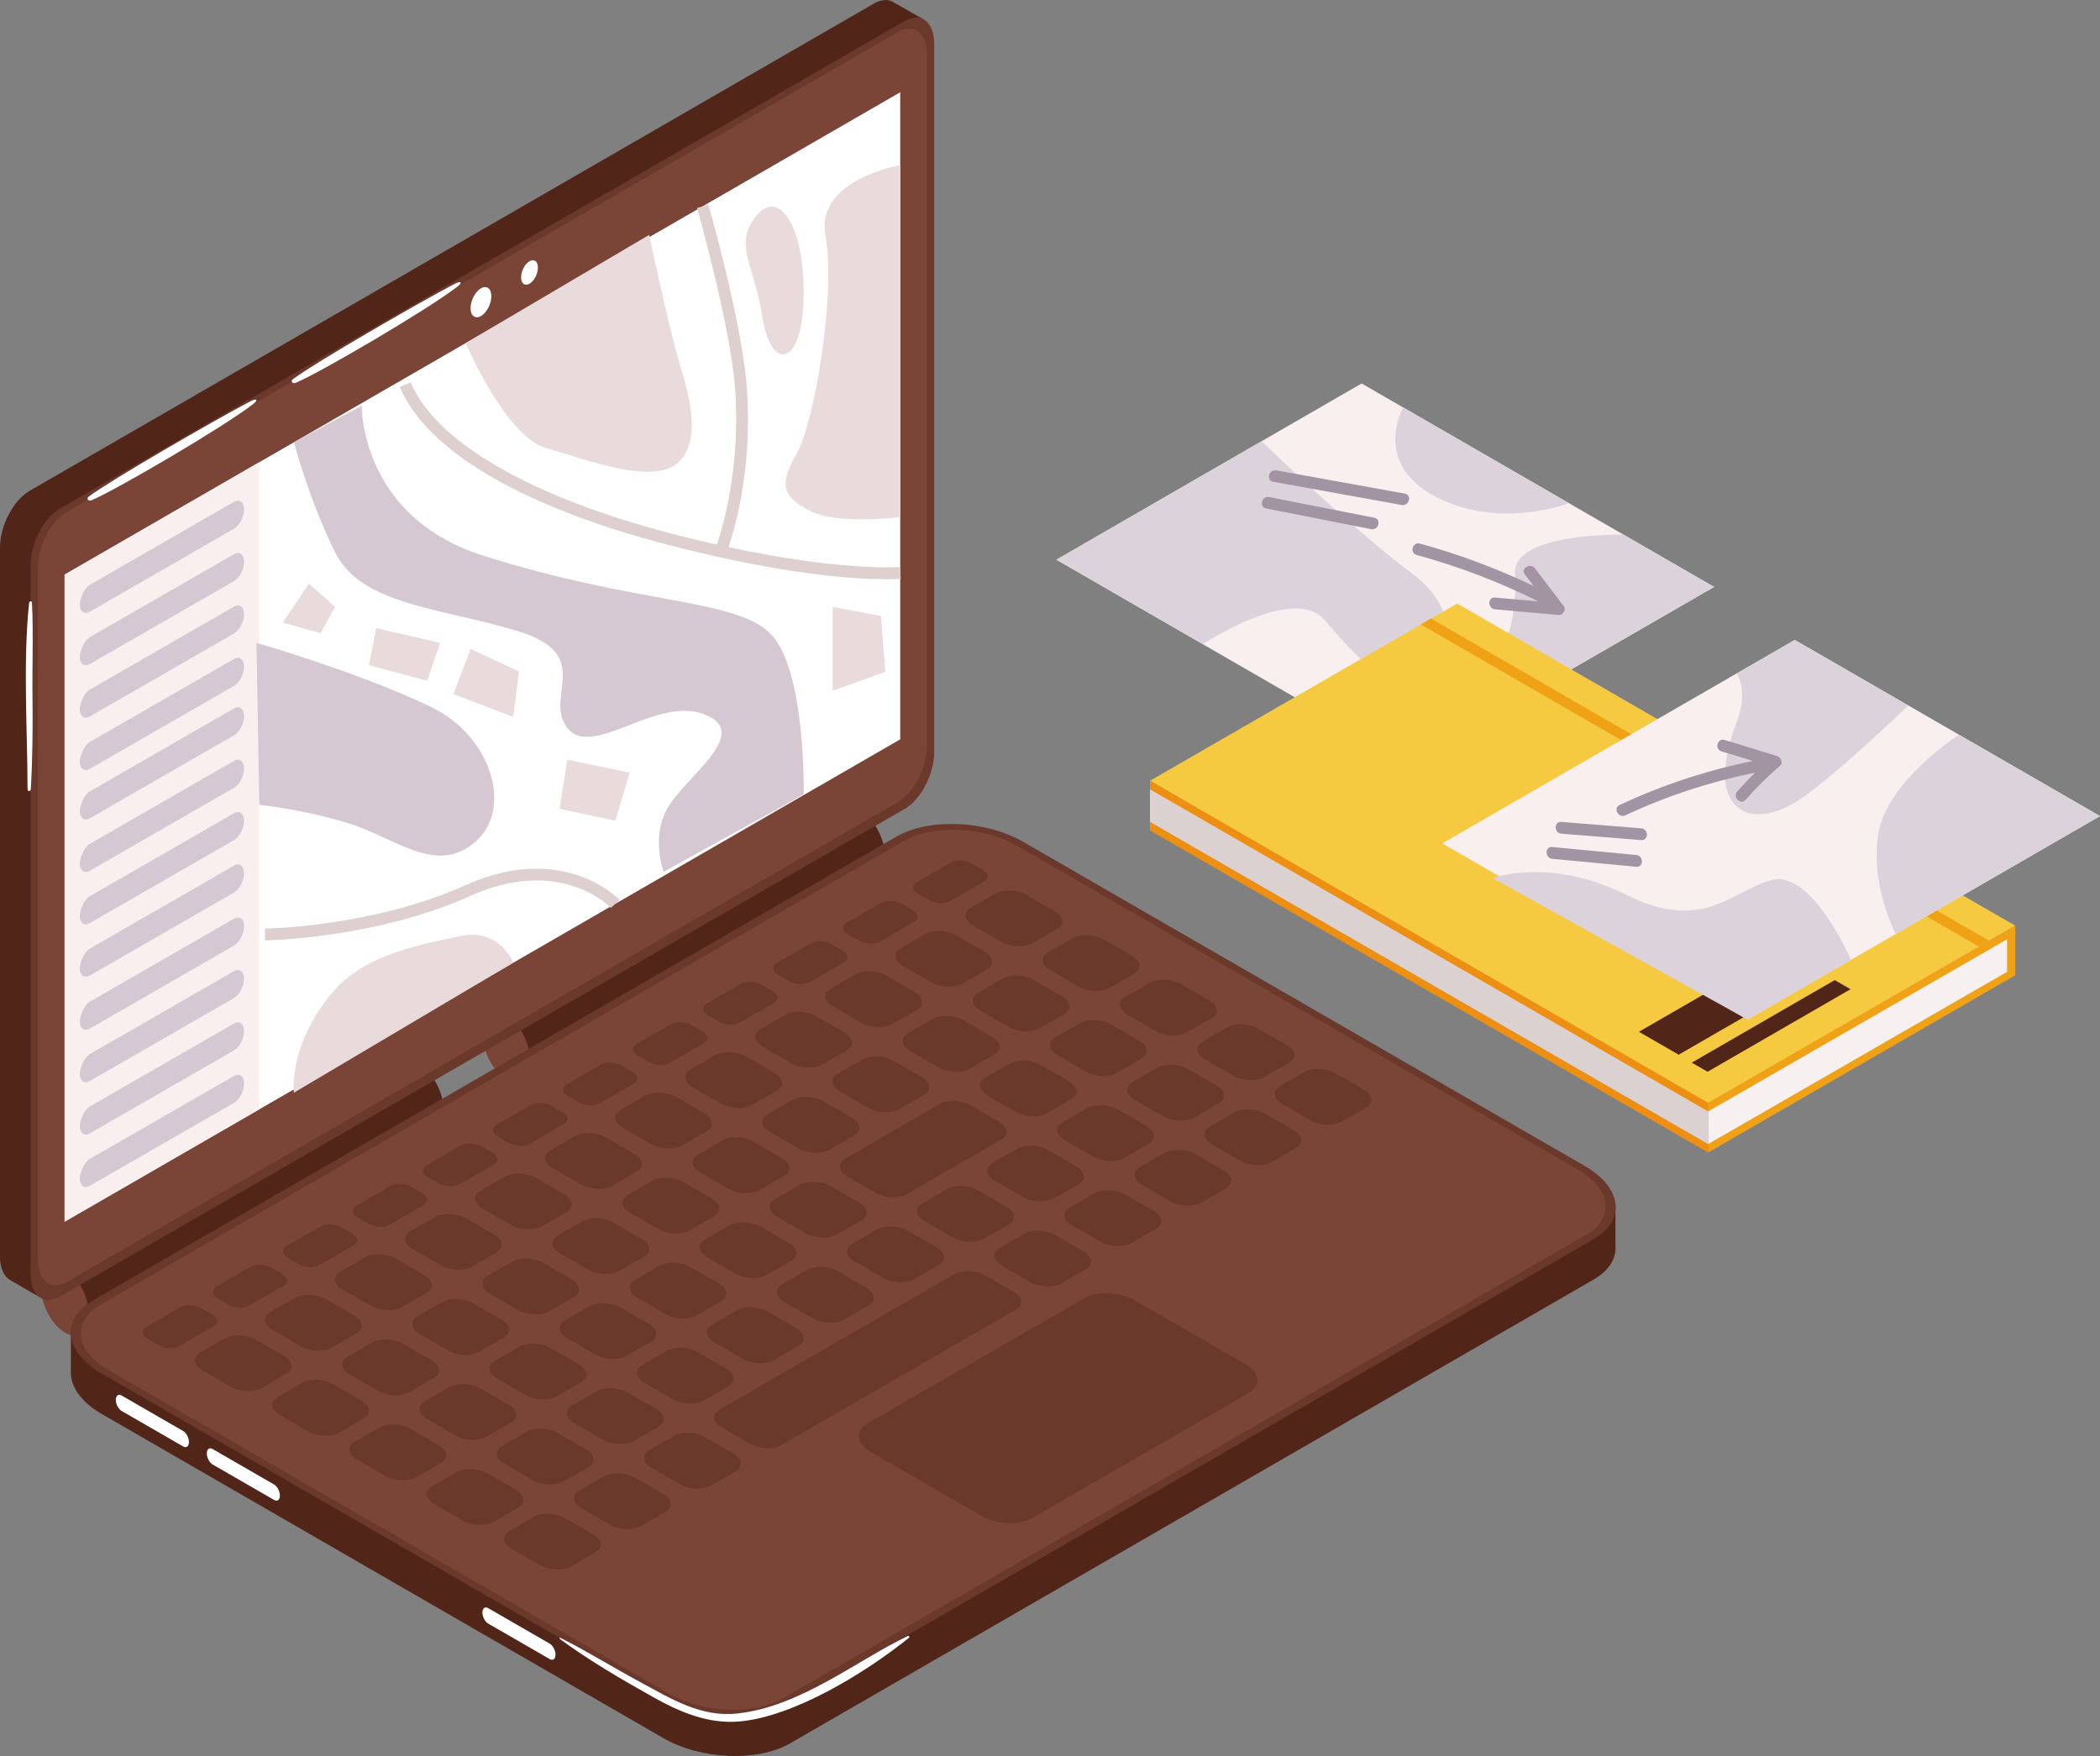<?xml version="1.0" encoding="UTF-8"?>
<svg id="_レイヤー_2" data-name="レイヤー_2" xmlns="http://www.w3.org/2000/svg" viewBox="0 0 274.68 229.75">
  <rect x="0" y="0" width="274.68" height="229.75" fill="#808080" stroke="none"/>
  <defs>
    <style>
      .cls-1 {
        fill: #d5c8d3;
      }

      .cls-2 {
        fill: #6b392b;
      }

      .cls-3 {
        fill: #dfd0d0;
      }

      .cls-4 {
        fill: #e9dbdb;
      }

      .cls-5 {
        fill: #fff;
      }

      .cls-6 {
        fill: #dcd2db;
      }

      .cls-7 {
        fill: #dbd1d1;
      }

      .cls-8 {
        fill: #f9efef;
      }

      .cls-9 {
        fill: #a294a3;
      }

      .cls-10 {
        fill: #ed8f13;
      }

      .cls-11 {
        fill: #512518;
      }

      .cls-12 {
        fill: #f5ca41;
      }

      .cls-13 {
        fill: #f7f0f0;
      }

      .cls-14 {
        fill: #7a4437;
      }

      .cls-15 {
        fill: #f0a217;
      }
    </style>
  </defs>
  <g id="PHOTO">
    <g>
      <g>
        <g>
          <g>
            <g>
              <g>
                <path class="cls-11" d="M58.05,145.34c0-2.3-1.4-4.98-3.13-5.98-.77-.44-1.46-.46-2-.17v-.02s-46.63,26.64-46.63,26.64l4.33,8.64,46.24-26.54v-.02c.72-.34,1.2-1.24,1.2-2.57Z"/>
                <path class="cls-14" d="M11.62,171.99c0,2.3-1.4,3.36-3.13,2.36-1.73-1-3.13-3.67-3.13-5.98,0-2.3,1.4-3.36,3.13-2.36,1.73,1,3.13,3.67,3.13,5.98Z"/>
              </g>
              <g>
                <path class="cls-11" d="M115.79,112.16c0-2.3-1.4-4.98-3.13-5.98-.77-.44-1.46-.46-2-.17v-.02s-46.63,26.64-46.63,26.64l4.33,8.64,46.24-26.54v-.02c.72-.34,1.2-1.24,1.2-2.57Z"/>
                <path class="cls-14" d="M69.35,138.81c0,2.3-1.4,3.36-3.13,2.37-1.73-1-3.13-3.67-3.13-5.98,0-2.3,1.4-3.36,3.13-2.37,1.73,1,3.13,3.67,3.13,5.98Z"/>
              </g>
              <g>
                <g>
                  <path class="cls-11" d="M211.3,163s0,0,0,0c0,.1,0-5.26,0-5.26,0,0-5.42-1.38-5.37-1.17,0,.03.03.23.06.53l-72.17-41.67c-4.9-2.83-12.34-3.14-16.58-.69L13.7,174.53c-1.7-.16-4.43-.38-4.43-.38v5.36s0,0,0,0c-.04,1.91,1.33,3.93,4.05,5.49l73.44,42.4c4.9,2.83,12.34,3.14,16.58.69l105.13-60.7c2.02-1.17,2.95-2.76,2.84-4.4Z"/>
                  <path class="cls-2" d="M103.33,222.81c-4.24,2.45-11.68,2.14-16.58-.69L13.32,179.72c-4.9-2.83-5.43-7.12-1.19-9.57l105.13-60.7c4.24-2.45,11.68-2.14,16.58.69l73.44,42.4c4.9,2.83,5.43,7.12,1.19,9.57l-105.13,60.7Z"/>
                  <path class="cls-14" d="M207.48,161.54l-105.13,60.7c-3.76,2.17-10.4,1.9-14.74-.61L14.17,179.23c-4.35-2.51-4.82-6.34-1.06-8.51l105.13-60.7c3.76-2.17,10.4-1.9,14.74.61l73.44,42.4c4.35,2.51,4.82,6.34,1.06,8.51Z"/>
                </g>
                <g>
                  <path class="cls-2" d="M37.45,179.74l-3.22,1.86c-1.03.59-2.84.52-4.03-.17l-3.72-2.15c-1.19-.69-1.32-1.73-.29-2.33l3.22-1.86c1.03-.59,2.84-.52,4.03.17l3.72,2.15c1.19.69,1.32,1.73.29,2.33Z"/>
                  <path class="cls-2" d="M46.62,174.45l-3.22,1.86c-1.03.59-2.84.52-4.03-.17l-3.72-2.15c-1.19-.69-1.32-1.73-.29-2.33l3.22-1.86c1.03-.59,2.84-.52,4.03.17l3.72,2.15c1.19.68,1.32,1.73.29,2.33Z"/>
                  <path class="cls-2" d="M55.78,169.16l-3.22,1.86c-1.03.59-2.84.52-4.03-.17l-3.72-2.15c-1.19-.69-1.32-1.73-.29-2.33l3.22-1.86c1.03-.59,2.84-.52,4.03.17l3.72,2.15c1.19.68,1.32,1.73.29,2.33Z"/>
                  <path class="cls-2" d="M64.94,163.87l-3.22,1.86c-1.03.59-2.84.52-4.03-.17l-3.72-2.15c-1.19-.69-1.32-1.73-.29-2.33l3.22-1.86c1.03-.59,2.84-.52,4.03.17l3.72,2.15c1.19.69,1.32,1.73.29,2.33Z"/>
                </g>
                <g>
                  <path class="cls-2" d="M74.1,158.58l-3.22,1.86c-1.03.59-2.84.52-4.03-.17l-3.72-2.15c-1.19-.69-1.32-1.73-.29-2.33l3.22-1.86c1.03-.59,2.84-.52,4.03.17l3.72,2.15c1.19.69,1.32,1.73.29,2.33Z"/>
                  <path class="cls-2" d="M83.27,153.29l-3.22,1.86c-1.03.59-2.84.52-4.03-.17l-3.72-2.15c-1.19-.69-1.32-1.73-.29-2.33l3.22-1.86c1.03-.59,2.84-.52,4.03.17l3.72,2.15c1.19.69,1.32,1.73.29,2.33Z"/>
                  <path class="cls-2" d="M92.43,148l-3.22,1.86c-1.03.59-2.84.52-4.03-.17l-3.72-2.15c-1.19-.69-1.32-1.73-.29-2.33l3.22-1.86c1.03-.59,2.84-.52,4.03.17l3.72,2.15c1.19.69,1.32,1.73.29,2.33Z"/>
                  <path class="cls-2" d="M101.59,142.71l-3.22,1.86c-1.03.59-2.84.52-4.03-.17l-3.72-2.15c-1.19-.69-1.32-1.73-.29-2.33l3.22-1.86c1.03-.59,2.84-.52,4.03.17l3.72,2.15c1.19.69,1.32,1.73.29,2.33Z"/>
                </g>
                <g>
                  <g>
                    <path class="cls-2" d="M47.56,185.58l-3.22,1.86c-1.03.59-2.84.52-4.03-.17l-3.72-2.15c-1.19-.69-1.32-1.73-.29-2.33l3.22-1.86c1.03-.59,2.84-.52,4.03.17l3.72,2.15c1.19.69,1.32,1.73.29,2.33Z"/>
                    <path class="cls-2" d="M56.73,180.29l-3.22,1.86c-1.03.59-2.84.52-4.03-.17l-3.72-2.15c-1.19-.69-1.32-1.73-.29-2.33l3.22-1.86c1.03-.59,2.84-.52,4.03.17l3.72,2.15c1.19.69,1.32,1.73.29,2.33Z"/>
                    <path class="cls-2" d="M65.89,175l-3.22,1.86c-1.03.59-2.84.52-4.03-.17l-3.72-2.15c-1.19-.69-1.32-1.73-.29-2.33l3.22-1.86c1.03-.59,2.84-.52,4.03.17l3.72,2.15c1.19.69,1.32,1.73.29,2.33Z"/>
                    <path class="cls-2" d="M75.05,169.71l-3.22,1.86c-1.03.59-2.84.52-4.03-.17l-3.72-2.15c-1.19-.69-1.32-1.73-.29-2.33l3.22-1.86c1.03-.59,2.84-.52,4.03.17l3.72,2.15c1.19.69,1.32,1.73.29,2.33Z"/>
                  </g>
                  <g>
                    <path class="cls-2" d="M84.21,164.42l-3.22,1.86c-1.03.59-2.84.52-4.03-.17l-3.72-2.15c-1.19-.69-1.32-1.73-.29-2.32l3.22-1.86c1.03-.59,2.84-.52,4.03.17l3.72,2.15c1.19.69,1.32,1.73.29,2.33Z"/>
                    <path class="cls-2" d="M93.38,159.13l-3.22,1.86c-1.03.59-2.84.52-4.03-.17l-3.72-2.15c-1.19-.69-1.32-1.73-.29-2.33l3.22-1.86c1.03-.59,2.84-.52,4.03.17l3.72,2.15c1.19.69,1.32,1.73.29,2.33Z"/>
                    <path class="cls-2" d="M102.54,153.84l-3.22,1.86c-1.03.59-2.84.52-4.03-.17l-3.72-2.15c-1.19-.68-1.32-1.73-.29-2.33l3.22-1.86c1.03-.59,2.84-.52,4.03.17l3.72,2.15c1.19.69,1.32,1.73.29,2.33Z"/>
                    <path class="cls-2" d="M111.7,148.55l-3.22,1.86c-1.03.59-2.84.52-4.03-.17l-3.72-2.15c-1.19-.69-1.32-1.73-.29-2.33l3.22-1.86c1.03-.59,2.84-.52,4.03.17l3.72,2.15c1.19.69,1.32,1.73.29,2.33Z"/>
                  </g>
                  <g>
                    <path class="cls-2" d="M120.86,143.26l-3.22,1.86c-1.03.59-2.84.52-4.03-.17l-3.72-2.15c-1.19-.69-1.32-1.73-.29-2.33l3.22-1.86c1.03-.59,2.84-.52,4.03.17l3.72,2.15c1.19.69,1.32,1.73.29,2.33Z"/>
                    <path class="cls-2" d="M130.03,137.97l-3.22,1.86c-1.03.59-2.84.52-4.03-.17l-3.72-2.15c-1.19-.69-1.32-1.73-.29-2.33l3.22-1.86c1.03-.59,2.84-.52,4.03.17l3.72,2.15c1.19.69,1.32,1.73.29,2.33Z"/>
                    <path class="cls-2" d="M139.19,132.68l-3.22,1.86c-1.03.59-2.84.52-4.03-.17l-3.72-2.15c-1.19-.69-1.32-1.73-.29-2.33l3.22-1.86c1.03-.59,2.84-.52,4.03.17l3.72,2.15c1.19.69,1.32,1.73.29,2.33Z"/>
                    <path class="cls-2" d="M148.35,127.39l-3.22,1.86c-1.03.59-2.84.52-4.03-.17l-3.72-2.15c-1.19-.69-1.32-1.73-.29-2.33l3.22-1.86c1.03-.59,2.84-.52,4.03.17l3.72,2.15c1.19.69,1.32,1.73.29,2.33Z"/>
                  </g>
                </g>
                <g>
                  <g>
                    <path class="cls-2" d="M57.67,191.41l-3.22,1.86c-1.03.59-2.84.52-4.03-.17l-3.72-2.15c-1.19-.69-1.32-1.73-.29-2.33l3.22-1.86c1.03-.59,2.84-.52,4.03.17l3.72,2.15c1.19.69,1.32,1.73.29,2.33Z"/>
                    <path class="cls-2" d="M66.83,186.12l-3.22,1.86c-1.03.59-2.84.52-4.03-.17l-3.72-2.15c-1.19-.69-1.32-1.73-.29-2.33l3.22-1.86c1.03-.59,2.84-.52,4.03.17l3.72,2.15c1.19.69,1.32,1.73.29,2.33Z"/>
                    <path class="cls-2" d="M76,180.83l-3.22,1.86c-1.03.59-2.84.52-4.03-.17l-3.72-2.15c-1.19-.69-1.32-1.73-.29-2.33l3.22-1.86c1.03-.59,2.84-.52,4.03.17l3.72,2.15c1.19.69,1.32,1.73.29,2.33Z"/>
                    <path class="cls-2" d="M85.16,175.54l-3.22,1.86c-1.03.59-2.84.52-4.03-.17l-3.72-2.15c-1.19-.69-1.32-1.73-.29-2.33l3.22-1.86c1.03-.59,2.84-.52,4.03.17l3.72,2.15c1.19.68,1.32,1.73.29,2.33Z"/>
                  </g>
                  <g>
                    <path class="cls-2" d="M94.32,170.25l-3.22,1.86c-1.03.59-2.84.52-4.03-.17l-3.72-2.15c-1.19-.69-1.32-1.73-.29-2.33l3.22-1.86c1.03-.59,2.84-.52,4.03.17l3.72,2.15c1.19.69,1.32,1.73.29,2.33Z"/>
                    <path class="cls-2" d="M103.48,164.96l-3.22,1.86c-1.03.59-2.84.52-4.03-.17l-3.72-2.15c-1.19-.69-1.32-1.73-.29-2.33l3.22-1.86c1.03-.59,2.84-.52,4.03.17l3.72,2.15c1.19.69,1.32,1.73.29,2.33Z"/>
                    <path class="cls-2" d="M112.65,159.67l-3.22,1.86c-1.03.59-2.84.52-4.03-.17l-3.72-2.15c-1.19-.69-1.32-1.73-.29-2.33l3.22-1.86c1.03-.59,2.84-.52,4.03.17l3.72,2.15c1.19.69,1.32,1.73.29,2.33Z"/>
                    <path class="cls-2" d="M130.97,149.09l-12.38,7.15c-1.03.59-2.84.52-4.03-.17l-3.72-2.15c-1.19-.69-1.32-1.73-.29-2.33l12.38-7.15c1.03-.59,2.84-.52,4.03.17l3.72,2.15c1.19.69,1.32,1.73.29,2.33Z"/>
                  </g>
                  <g>
                    <path class="cls-2" d="M140.13,143.8l-3.22,1.86c-1.03.59-2.84.52-4.03-.17l-3.72-2.15c-1.19-.69-1.32-1.73-.29-2.33l3.22-1.86c1.03-.59,2.84-.52,4.03.17l3.72,2.15c1.19.69,1.32,1.73.29,2.33Z"/>
                    <path class="cls-2" d="M149.3,138.51l-3.22,1.86c-1.03.59-2.84.52-4.03-.17l-3.72-2.15c-1.19-.69-1.32-1.73-.29-2.33l3.22-1.86c1.03-.59,2.84-.52,4.03.17l3.72,2.15c1.19.69,1.32,1.73.29,2.33Z"/>
                    <path class="cls-2" d="M158.46,133.22l-3.22,1.86c-1.03.59-2.84.52-4.03-.17l-3.72-2.15c-1.19-.69-1.32-1.73-.29-2.33l3.22-1.86c1.03-.59,2.84-.52,4.03.17l3.72,2.15c1.19.69,1.32,1.73.29,2.33Z"/>
                  </g>
                </g>
                <g>
                  <g>
                    <path class="cls-2" d="M67.78,197.25l-3.22,1.86c-1.03.59-2.84.52-4.03-.17l-3.72-2.15c-1.19-.69-1.32-1.73-.29-2.33l3.22-1.86c1.03-.59,2.84-.52,4.03.17l3.72,2.15c1.19.68,1.32,1.73.29,2.33Z"/>
                    <path class="cls-2" d="M76.94,191.96l-3.22,1.86c-1.03.59-2.84.52-4.03-.17l-3.72-2.15c-1.19-.69-1.32-1.73-.29-2.33l3.22-1.86c1.03-.59,2.84-.52,4.03.17l3.72,2.15c1.19.69,1.32,1.73.29,2.33Z"/>
                    <path class="cls-2" d="M86.11,186.67l-3.22,1.86c-1.03.59-2.84.52-4.03-.17l-3.72-2.15c-1.19-.69-1.32-1.73-.29-2.33l3.22-1.86c1.03-.59,2.84-.52,4.03.17l3.72,2.15c1.19.69,1.32,1.73.29,2.33Z"/>
                    <path class="cls-2" d="M95.27,181.38l-3.22,1.86c-1.03.59-2.84.52-4.03-.17l-3.72-2.15c-1.19-.69-1.32-1.73-.29-2.33l3.22-1.86c1.03-.59,2.84-.52,4.03.17l3.72,2.15c1.19.69,1.32,1.73.29,2.33Z"/>
                  </g>
                  <g>
                    <path class="cls-2" d="M104.43,176.09l-3.22,1.86c-1.03.59-2.84.52-4.03-.17l-3.72-2.15c-1.19-.69-1.32-1.73-.29-2.33l3.22-1.86c1.03-.59,2.84-.52,4.03.17l3.72,2.15c1.19.69,1.32,1.73.29,2.33Z"/>
                    <path class="cls-2" d="M113.59,170.8l-3.22,1.86c-1.03.59-2.84.52-4.03-.17l-3.72-2.15c-1.19-.69-1.32-1.73-.29-2.33l3.22-1.86c1.03-.59,2.84-.52,4.03.17l3.72,2.15c1.19.69,1.32,1.73.29,2.33Z"/>
                    <path class="cls-2" d="M122.76,165.51l-3.22,1.86c-1.03.59-2.84.52-4.03-.17l-3.72-2.15c-1.19-.69-1.32-1.73-.29-2.33l3.22-1.86c1.03-.59,2.84-.52,4.03.17l3.72,2.15c1.19.69,1.32,1.73.29,2.33Z"/>
                    <path class="cls-2" d="M131.92,160.22l-3.22,1.86c-1.03.59-2.84.52-4.03-.17l-3.72-2.15c-1.19-.69-1.32-1.73-.29-2.33l3.22-1.86c1.03-.59,2.84-.52,4.03.17l3.72,2.15c1.19.69,1.32,1.73.29,2.33Z"/>
                  </g>
                  <g>
                    <path class="cls-2" d="M141.08,154.93l-3.22,1.86c-1.03.59-2.84.52-4.03-.17l-3.72-2.15c-1.19-.69-1.32-1.73-.29-2.33l3.22-1.86c1.03-.59,2.84-.52,4.03.17l3.72,2.15c1.19.69,1.32,1.73.29,2.33Z"/>
                    <path class="cls-2" d="M150.24,149.64l-3.22,1.86c-1.03.59-2.84.52-4.03-.17l-3.72-2.15c-1.19-.69-1.32-1.73-.29-2.33l3.22-1.86c1.03-.59,2.84-.52,4.03.17l3.72,2.15c1.19.69,1.32,1.73.29,2.33Z"/>
                    <path class="cls-2" d="M159.41,144.35l-3.22,1.86c-1.03.59-2.84.52-4.03-.17l-3.72-2.15c-1.19-.69-1.32-1.73-.29-2.33l3.22-1.86c1.03-.59,2.84-.52,4.03.17l3.72,2.15c1.19.69,1.32,1.73.29,2.33Z"/>
                    <path class="cls-2" d="M168.57,139.06l-3.22,1.86c-1.03.59-2.84.52-4.03-.17l-3.72-2.15c-1.19-.69-1.32-1.73-.29-2.33l3.22-1.86c1.03-.59,2.84-.52,4.03.17l3.72,2.15c1.19.69,1.32,1.73.29,2.33Z"/>
                  </g>
                </g>
                <g>
                  <g>
                    <path class="cls-2" d="M77.89,203.09l-3.22,1.86c-1.03.59-2.84.52-4.03-.17l-3.72-2.15c-1.19-.69-1.32-1.73-.29-2.33l3.22-1.86c1.03-.59,2.84-.52,4.03.17l3.72,2.15c1.19.69,1.32,1.73.29,2.33Z"/>
                    <path class="cls-2" d="M87.05,197.8l-3.22,1.86c-1.03.59-2.84.52-4.03-.17l-3.72-2.15c-1.19-.69-1.32-1.73-.29-2.33l3.22-1.86c1.03-.59,2.84-.52,4.03.17l3.72,2.15c1.19.69,1.32,1.73.29,2.33Z"/>
                    <path class="cls-2" d="M96.21,192.51l-3.22,1.86c-1.03.59-2.84.52-4.03-.17l-3.72-2.15c-1.19-.69-1.32-1.73-.29-2.33l3.22-1.86c1.03-.59,2.84-.52,4.03.17l3.72,2.15c1.19.68,1.32,1.73.29,2.33Z"/>
                    <path class="cls-2" d="M132.86,171.35l-30.71,17.73c-1.03.59-2.84.52-4.03-.17l-3.72-2.15c-1.19-.69-1.32-1.73-.29-2.33l30.71-17.73c1.03-.59,2.84-.52,4.03.17l3.72,2.15c1.19.69,1.32,1.73.29,2.33Z"/>
                  </g>
                  <path class="cls-2" d="M142.03,166.06l-3.22,1.86c-1.03.59-2.84.52-4.03-.17l-3.72-2.15c-1.19-.69-1.32-1.73-.29-2.33l3.22-1.86c1.03-.59,2.84-.52,4.03.17l3.72,2.15c1.19.69,1.32,1.73.29,2.33Z"/>
                  <g>
                    <path class="cls-2" d="M151.19,160.77l-3.22,1.86c-1.03.59-2.84.52-4.03-.17l-3.72-2.15c-1.19-.69-1.32-1.73-.29-2.33l3.22-1.86c1.03-.59,2.84-.52,4.03.17l3.72,2.15c1.19.69,1.32,1.73.29,2.33Z"/>
                    <path class="cls-2" d="M160.35,155.48l-3.22,1.86c-1.03.59-2.84.52-4.03-.17l-3.72-2.15c-1.19-.69-1.32-1.73-.29-2.33l3.22-1.86c1.03-.59,2.84-.52,4.03.17l3.72,2.15c1.19.69,1.32,1.73.29,2.33Z"/>
                    <path class="cls-2" d="M169.51,150.19l-3.22,1.86c-1.03.59-2.84.52-4.03-.17l-3.72-2.15c-1.19-.69-1.32-1.73-.29-2.33l3.22-1.86c1.03-.59,2.84-.52,4.03.17l3.72,2.15c1.19.69,1.32,1.73.29,2.33Z"/>
                    <path class="cls-2" d="M178.68,144.9l-3.22,1.86c-1.03.59-2.84.52-4.03-.17l-3.72-2.15c-1.19-.69-1.32-1.73-.29-2.33l3.22-1.86c1.03-.59,2.84-.52,4.03.17l3.72,2.15c1.19.68,1.32,1.73.29,2.33Z"/>
                  </g>
                </g>
                <g>
                  <path class="cls-2" d="M110.75,137.42l-3.22,1.86c-1.03.59-2.84.52-4.03-.17l-3.72-2.15c-1.19-.69-1.32-1.73-.29-2.33l3.22-1.86c1.03-.59,2.84-.52,4.03.17l3.72,2.15c1.19.69,1.32,1.73.29,2.33Z"/>
                  <path class="cls-2" d="M119.92,132.13l-3.22,1.86c-1.03.59-2.84.52-4.03-.17l-3.72-2.15c-1.19-.69-1.32-1.73-.29-2.33l3.22-1.86c1.03-.59,2.84-.52,4.03.17l3.72,2.15c1.19.69,1.32,1.73.29,2.33Z"/>
                  <path class="cls-2" d="M129.08,126.84l-3.22,1.86c-1.03.59-2.84.52-4.03-.17l-3.72-2.15c-1.19-.69-1.32-1.73-.29-2.33l3.22-1.86c1.03-.59,2.84-.52,4.03.17l3.72,2.15c1.19.69,1.32,1.73.29,2.33Z"/>
                  <path class="cls-2" d="M138.24,121.55l-3.22,1.86c-1.03.59-2.84.52-4.03-.17l-3.72-2.15c-1.19-.69-1.32-1.73-.29-2.33l3.22-1.86c1.03-.59,2.84-.52,4.03.17l3.72,2.15c1.19.69,1.32,1.73.29,2.33Z"/>
                  <path class="cls-2" d="M128.73,115.32l-4.5,2.6c-.68.39-1.87.34-2.66-.11l-1.47-.85c-.78-.45-.87-1.14-.19-1.53l4.5-2.6c.68-.39,1.87-.34,2.65.11l1.47.85c.78.45.87,1.14.19,1.53Z"/>
                  <path class="cls-2" d="M119.56,120.61l-4.5,2.6c-.68.39-1.87.34-2.65-.11l-1.47-.85c-.78-.45-.87-1.14-.19-1.53l4.5-2.6c.68-.39,1.87-.34,2.66.11l1.47.85c.78.45.87,1.14.19,1.53Z"/>
                  <path class="cls-2" d="M110.4,125.9l-4.5,2.6c-.68.39-1.87.34-2.66-.11l-1.47-.85c-.78-.45-.87-1.14-.19-1.53l4.5-2.6c.68-.39,1.87-.34,2.65.11l1.47.85c.78.45.87,1.14.19,1.53Z"/>
                  <path class="cls-2" d="M101.24,131.19l-4.5,2.6c-.68.39-1.87.34-2.65-.11l-1.47-.85c-.78-.45-.87-1.14-.19-1.53l4.5-2.6c.68-.39,1.87-.34,2.65.11l1.47.85c.78.45.87,1.14.19,1.53Z"/>
                  <path class="cls-2" d="M92.08,136.48l-4.5,2.6c-.68.39-1.87.34-2.65-.11l-1.47-.85c-.78-.45-.87-1.14-.19-1.53l4.5-2.6c.68-.39,1.87-.34,2.65.11l1.47.85c.78.45.87,1.14.19,1.53Z"/>
                  <path class="cls-2" d="M82.91,141.77l-4.5,2.6c-.68.39-1.87.34-2.65-.11l-1.47-.85c-.78-.45-.87-1.14-.19-1.53l4.5-2.6c.68-.39,1.87-.34,2.65.11l1.47.85c.78.45.87,1.14.19,1.53Z"/>
                  <path class="cls-2" d="M73.75,147.06l-4.5,2.6c-.68.39-1.87.34-2.65-.11l-1.47-.85c-.78-.45-.87-1.14-.19-1.53l4.5-2.6c.68-.39,1.87-.34,2.66.11l1.47.85c.78.45.87,1.14.19,1.53Z"/>
                  <path class="cls-2" d="M64.59,152.35l-4.5,2.6c-.68.39-1.87.34-2.65-.11l-1.47-.85c-.78-.45-.87-1.14-.19-1.53l4.5-2.6c.68-.39,1.87-.34,2.65.11l1.47.85c.78.45.87,1.14.19,1.53Z"/>
                  <path class="cls-2" d="M55.43,157.64l-4.5,2.6c-.68.39-1.87.34-2.66-.11l-1.47-.85c-.78-.45-.87-1.14-.19-1.53l4.5-2.6c.68-.39,1.87-.34,2.65.11l1.47.85c.78.45.87,1.14.19,1.53Z"/>
                  <path class="cls-2" d="M46.26,162.93l-4.5,2.6c-.68.39-1.87.34-2.65-.11l-1.47-.85c-.78-.45-.87-1.14-.19-1.53l4.5-2.6c.68-.39,1.87-.34,2.65.11l1.47.85c.78.45.87,1.14.19,1.53Z"/>
                  <path class="cls-2" d="M37.1,168.22l-4.5,2.6c-.68.39-1.87.34-2.65-.11l-1.47-.85c-.78-.45-.87-1.14-.19-1.53l4.5-2.6c.68-.39,1.87-.34,2.66.11l1.47.85c.78.45.87,1.14.19,1.53Z"/>
                  <path class="cls-2" d="M27.94,173.51l-4.5,2.6c-.68.39-1.87.34-2.66-.11l-1.47-.85c-.78-.45-.87-1.14-.19-1.53l4.5-2.6c.68-.39,1.87-.34,2.65.11l1.47.85c.78.45.87,1.14.19,1.53Z"/>
                </g>
                <path class="cls-2" d="M163.36,182.24l-28.41,16.4c-1.66.96-4.59.84-6.5-.27l-14.52-8.38c-1.92-1.11-2.13-2.8-.47-3.76l28.41-16.4c1.66-.96,4.59-.84,6.5.27l14.52,8.38c1.92,1.11,2.13,2.8.47,3.76Z"/>
                <path class="cls-5" d="M23.95,189.24l-8.04-4.64c-.42-.24-.76-.89-.76-1.45h0c0-.56.34-.82.76-.57l8.04,4.64c.42.24.76.89.76,1.45h0c0,.56-.34.82-.76.57Z"/>
                <path class="cls-5" d="M35.85,196.24l-8.04-4.64c-.42-.24-.76-.89-.76-1.45h0c0-.56.34-.82.76-.57l8.04,4.64c.42.24.76.89.76,1.45h0c0,.56-.34.82-.76.57Z"/>
                <path class="cls-5" d="M71.9,217.06l-8.04-4.64c-.42-.24-.76-.89-.76-1.45h0c0-.56.34-.82.76-.57l8.04,4.64c.42.24.76.89.76,1.45h0c0,.56-.34.82-.76.57Z"/>
              </g>
              <path class="cls-11" d="M120.71,2.49l-3.72-2.13h0c-.7-.48-1.63-.5-2.67.1L3.87,64.22C1.74,65.45,0,68.78,0,71.62v92.77c0,1.5.49,2.55,1.26,3.05h0s3.98,2.3,3.98,2.3l2-4.37,107.08-61.82c2.13-1.23,3.87-4.56,3.87-7.39V5.23c.77.49,1.37.87,1.41.87.13,0,1.11-3.62,1.11-3.62Z"/>
              <path class="cls-2" d="M7.87,169.61l110.45-63.77c2.13-1.23,3.87-4.56,3.87-7.39V5.68c0-2.84-1.74-4.15-3.87-2.93L7.87,66.52c-2.13,1.23-3.87,4.56-3.87,7.39v92.77c0,2.84,1.74,4.15,3.87,2.93Z"/>
              <path class="cls-14" d="M8.77,167.7l108.66-62.74c2.09-1.21,3.81-4.48,3.81-7.28V7.09c0-2.79-1.71-4.09-3.81-2.88L8.77,66.94c-2.09,1.21-3.81,4.48-3.81,7.28v90.61c0,2.79,1.71,4.09,3.81,2.88Z"/>
              <polygon class="cls-5" points="117.75 12.07 8.45 75.18 8.45 159.84 117.75 96.73 117.75 12.07"/>
              <polygon class="cls-8" points="33.9 60.48 33.9 145.14 8.45 159.84 8.45 75.18 33.9 60.48"/>
              <path class="cls-5" d="M61.55,40.32c0,1,.61,1.46,1.36,1.03.75-.43,1.36-1.6,1.36-2.6,0-1-.61-1.46-1.36-1.03-.75.43-1.36,1.6-1.36,2.6Z"/>
              <path class="cls-5" d="M68.16,36.29c0,.81.49,1.18,1.1.83.61-.35,1.1-1.29,1.1-2.11s-.49-1.18-1.1-.83c-.61.35-1.1,1.29-1.1,2.11Z"/>
            </g>
            <g>
              <path class="cls-5" d="M3.82,78.85c.02-.23.35-.24.36,0,.2,4.06.02,8.14.07,12.21.05,4.05.01,8.16-.22,12.2-.01.26-.43.43-.43-.11,0-7.44-.62-16.51.21-24.29Z"/>
              <path class="cls-5" d="M11.63,64.95c2.94-2.18,16.16-9.83,21.13-12.45.77-.4,1.12-.23.36.36-3.78,2.94-17.82,11.19-21.19,12.61-.28.12-.77-.17-.3-.52Z"/>
              <path class="cls-5" d="M38.35,49.58c2.94-2.18,16.16-9.83,21.13-12.45.77-.4,1.12-.23.36.36-3.78,2.94-17.82,11.19-21.19,12.61-.28.12-.77-.17-.3-.52Z"/>
              <path class="cls-5" d="M118.74,214.04c-6.91,3.35-14.05,9.23-22.28,10.14-4.8.53-8.69-1.94-12.76-4.13-3.49-1.88-6.87-4-10.41-5.77-.09-.05-.16.08-.08.14,3.89,2.85,8.01,5.26,12.21,7.61,3.52,1.97,7.22,3.56,11.34,3.19,7.02-.64,16.25-6.21,22.14-10.95.14-.11-.04-.3-.18-.23Z"/>
            </g>
          </g>
          <g>
            <path class="cls-1" d="M11.75,80.03l18.85-10.85c.73-.42,1.32-1.55,1.32-2.52h0c0-.97-.59-1.42-1.32-1l-18.85,10.85c-.73.42-1.32,1.79-1.32,2.75v-.23c0,.97.59,1.42,1.32,1Z"/>
            <path class="cls-1" d="M11.75,86.88l18.85-10.85c.73-.42,1.32-1.55,1.32-2.52h0c0-.97-.59-1.42-1.32-1l-18.85,10.85c-.73.42-1.32,1.79-1.32,2.75v-.23c0,.97.59,1.42,1.32,1Z"/>
            <path class="cls-1" d="M11.75,93.74l18.85-10.85c.73-.42,1.32-1.55,1.32-2.52h0c0-.97-.59-1.42-1.32-1l-18.85,10.85c-.73.42-1.32,1.79-1.32,2.75v-.23c0,.97.59,1.42,1.32,1Z"/>
            <path class="cls-1" d="M11.75,100.59l18.85-10.85c.73-.42,1.32-1.55,1.32-2.52h0c0-.97-.59-1.42-1.32-1l-18.85,10.85c-.73.42-1.32,1.79-1.32,2.75v-.23c0,.97.59,1.42,1.32,1Z"/>
          </g>
          <g>
            <path class="cls-1" d="M11.75,107.06l18.85-10.85c.73-.42,1.32-1.55,1.32-2.52h0c0-.97-.59-1.42-1.32-1l-18.85,10.85c-.73.42-1.32,1.79-1.32,2.75v-.23c0,.97.59,1.42,1.32,1Z"/>
            <path class="cls-1" d="M11.75,113.92l18.85-10.85c.73-.42,1.32-1.55,1.32-2.52h0c0-.97-.59-1.42-1.32-1l-18.85,10.85c-.73.42-1.32,1.79-1.32,2.75v-.23c0,.97.59,1.42,1.32,1Z"/>
            <path class="cls-1" d="M11.75,120.77l18.85-10.85c.73-.42,1.32-1.55,1.32-2.52h0c0-.97-.59-1.42-1.32-1l-18.85,10.85c-.73.42-1.32,1.79-1.32,2.75v-.23c0,.97.59,1.42,1.32,1Z"/>
            <path class="cls-1" d="M11.75,127.63l18.85-10.85c.73-.42,1.32-1.55,1.32-2.52h0c0-.97-.59-1.42-1.32-1l-18.85,10.85c-.73.42-1.32,1.79-1.32,2.75v-.23c0,.97.59,1.42,1.32,1Z"/>
          </g>
          <g>
            <path class="cls-1" d="M11.75,134.57l18.85-10.85c.73-.42,1.32-1.55,1.32-2.52h0c0-.97-.59-1.42-1.32-1l-18.85,10.85c-.73.42-1.32,1.79-1.32,2.75v-.23c0,.97.59,1.42,1.32,1Z"/>
            <path class="cls-1" d="M11.75,141.43l18.85-10.85c.73-.42,1.32-1.55,1.32-2.52h0c0-.97-.59-1.42-1.32-1l-18.85,10.85c-.73.42-1.32,1.79-1.32,2.75v-.23c0,.97.59,1.42,1.32,1Z"/>
            <path class="cls-1" d="M11.75,148.28l18.85-10.85c.73-.42,1.32-1.55,1.32-2.52h0c0-.97-.59-1.42-1.32-1l-18.85,10.85c-.73.42-1.32,1.79-1.32,2.75v-.23c0,.97.59,1.42,1.32,1Z"/>
            <path class="cls-1" d="M11.75,155.14l18.85-10.85c.73-.42,1.32-1.55,1.32-2.52h0c0-.97-.59-1.42-1.32-1l-18.85,10.85c-.73.42-1.32,1.79-1.32,2.75v-.23c0,.97.59,1.42,1.32,1Z"/>
          </g>
        </g>
        <path class="cls-1" d="M47.31,53.07s-.22,14.48,15.79,19.59c20.14,6.44,32.86,5.59,37.6,10.17,4.74,4.59,4.43,21.1,4.43,21.1l-18.33,10.14s-1.89-5.06.95-9.04c3.09-4.33,10.42-9.35,4.22-11.63-6.19-2.28-14.59,5.95-17.76,1.84-3.17-4.12,3.8-9.63-6.68-12.73-10.48-3.1-20.3-3.43-23.7-10.26-3.4-6.83-5.38-14.39-5.38-14.39l8.87-4.79Z"/>
        <path class="cls-1" d="M56.47,92.54c7.67,3.69,10.78,13.22,5.68,17.62s-10.38-.51-16.43-2.4c-6.05-1.89-11.81-2.46-11.81-2.46l-.36-21.19s13.28,3.79,22.93,8.42Z"/>
        <path class="cls-3" d="M115.75,75.79c1.28,0,1.97-.06,2.07-.07l-.14-1.54c-.1,0-9.86.82-29.81-4.36-18.43-4.78-30.88-12-34.16-19.8l-1.42.6c3.52,8.37,16.02,15.72,35.2,20.69,15.19,3.94,24.43,4.47,28.28,4.47Z"/>
        <path class="cls-3" d="M94.78,72.97c.16-.38,3.85-9.38,2.9-22.33-.61-8.28-4.83-23.23-5.02-23.86l-1.48.42c.04.15,4.36,15.43,4.96,23.55.92,12.59-2.74,21.54-2.78,21.62l1.42.6Z"/>
        <path class="cls-3" d="M34.67,123.03c.14,0,14.38-.2,26.85-5.81,11.83-5.32,18.32,1.49,18.39,1.56l1.13-1.05c-.07-.08-7.33-7.69-20.15-1.92-12.18,5.48-26.09,5.68-26.23,5.68v1.54Z"/>
        <path class="cls-4" d="M84.91,30.73s2.55,11.99,3.79,16.16c1.24,4.17,3.3,10.59,0,13.62-3.3,3.03-12-.4-17.28-1.89-5.28-1.49-10.51-13.73-10.51-13.73l24-14.16Z"/>
        <path class="cls-4" d="M117.75,67.65s-8.16,1.03-11.75-.78c-3.59-1.81-4.2-3.32-1.82-7.48,2.38-4.16,5.19-21.08,3.79-28.49-1.4-7.42,9.78-9.29,9.78-9.29v46.04Z"/>
        <path class="cls-4" d="M98.8,28.39c2.88-3.82,6.4.76,6.32,10.2-.08,9.45-4.25,10.1-5.38,2.97-1.12-7.13-3.79-9.4-.95-13.18Z"/>
        <path class="cls-4" d="M43.66,129.65c4.15-4.79,11.34-6.07,16.52-7.18,5.18-1.11,6.96,3.48,6.96,3.48l-28.7,17.01s-.79-6.38,5.22-13.31Z"/>
        <polygon class="cls-4" points="108.91 79.41 115.23 80.59 115.79 87.9 108.91 90.38 108.91 79.41"/>
        <polygon class="cls-4" points="82.37 101.09 80.48 107.37 73.18 105.82 74.21 99.39 82.37 101.09"/>
        <polygon class="cls-4" points="67.88 87.85 67.14 93.8 59.31 90.82 61.55 84.89 67.88 87.85"/>
        <polygon class="cls-4" points="57.57 84.11 55.88 89.06 48.26 87.04 49.21 82.17 57.57 84.11"/>
        <polygon class="cls-4" points="43.83 79.41 41.93 82.84 36.99 81.46 40.41 76.35 43.83 79.41"/>
      </g>
      <g>
        <g>
          <polygon class="cls-8" points="184.28 99.84 224.2 76.79 178.1 50.17 138.18 73.23 184.28 99.84"/>
          <path class="cls-6" d="M165.02,57.72s11.53,11.23,19.65,17.28c8.12,6.05,4.23,14.25,0,14.38-4.23.13-7.46-3.75-11.49-8.33-4.03-4.59-15.85,3.23-15.85,3.23l-19.16-11.06,26.85-15.5Z"/>
          <path class="cls-6" d="M183.54,53.31l21.68,12.52s-9.07,3.55-17.45-.85c-8.39-4.39-4.23-11.67-4.23-11.67Z"/>
          <path class="cls-6" d="M212.34,69.94s-14.46-.28-14.18,5.07c.28,5.34-.78,9.73-3.78,12.48-3,2.75-2.89,8.19-2.89,8.19l32.72-18.89-11.86-6.85Z"/>
        </g>
        <path class="cls-9" d="M185.72,71.12c5.15,1.4,10.1,3.27,14.9,5.56-.39-.51-.78-1.02-1.17-1.53-.6-.79.74-1.56,1.33-.78,1.25,1.64,2.5,3.29,3.76,4.93.35.45-.12,1.21-.67,1.16l-8.32-.74c-.98-.09-.99-1.63,0-1.54,1.88.17,3.77.33,5.65.5-5.11-2.54-10.39-4.57-15.9-6.07-.96-.26-.55-1.75.41-1.49Z"/>
        <path class="cls-9" d="M166.94,61.54l16.81,3.04c.98.18.56,1.66-.41,1.49-5.6-1.01-11.2-2.02-16.81-3.04-.98-.18-.56-1.66.41-1.49Z"/>
        <path class="cls-9" d="M166.01,65.03c4.58.9,9.17,1.81,13.75,2.71.97.19.56,1.68-.41,1.49-4.58-.9-9.17-1.81-13.75-2.71-.97-.19-.56-1.68.41-1.49Z"/>
      </g>
      <g>
        <polygon class="cls-15" points="223.42 148.58 263.6 125.38 190.6 83.23 150.42 106.43 223.42 148.58"/>
        <polygon class="cls-12" points="223.42 144.3 263.6 121.11 190.6 78.96 150.42 102.15 223.42 144.3"/>
        <polygon class="cls-15" points="258.84 123.85 260.15 123.06 187.15 80.92 185.84 81.7 258.84 123.85"/>
        <polygon class="cls-15" points="263.6 121.11 263.6 127.6 223.42 150.79 223.42 144.3 263.6 121.11"/>
        <polygon class="cls-10" points="150.42 102.15 150.42 108.65 223.42 150.79 223.42 144.3 150.42 102.15"/>
        <polygon class="cls-13" points="262.52 122.89 262.52 127.15 223.42 149.68 223.42 145.41 262.52 122.89"/>
        <polygon class="cls-7" points="150.42 103.27 150.42 107.53 223.42 149.68 223.42 145.41 150.42 103.27"/>
        <polygon class="cls-11" points="238.27 127.19 219.57 137.99 214.37 134.99 233.08 124.19 238.27 127.19"/>
        <polygon class="cls-11" points="242.05 129.42 223.35 140.22 221.28 139.03 239.98 128.23 242.05 129.42"/>
      </g>
      <g>
        <g>
          <polygon class="cls-8" points="228.58 133.39 188.65 110.34 234.75 83.72 274.68 106.77 228.58 133.39"/>
          <path class="cls-6" d="M249.61,92.3s-9.17,8.86-14.05,12.2c-6.54,4.47-12.93,1.75-8.39-10.04,1.57-4.08,0-6.34,0-6.34l7.59-4.38,14.85,8.57Z"/>
          <path class="cls-6" d="M256.24,96.13s-9,5.75-10.44,12.43c-1.44,6.68,2.15,13.65,2.15,13.65l26.73-15.43-18.44-10.65Z"/>
          <path class="cls-6" d="M242.11,125.58s-5.14-11.92-10.44-10.42c-5.3,1.5-9.01,6.89-18.98,1.9-9.96-4.99-17.45-2.18-17.45-2.18l33.34,18.52,13.53-7.81Z"/>
        </g>
        <path class="cls-9" d="M211.83,105.33c5.6-2.63,11.41-4.54,17.46-5.77-1.37-.42-2.75-.84-4.12-1.26-.95-.29-.54-1.78.41-1.49,2.29.7,4.59,1.41,6.88,2.11.52.16.8.9.34,1.29-1.6,1.37-3.09,2.84-4.47,4.43-.65.75-1.74-.35-1.09-1.09.75-.86,1.53-1.68,2.34-2.47-5.88,1.2-11.53,3.03-16.97,5.59-.89.42-1.68-.91-.78-1.33Z"/>
        <path class="cls-9" d="M204.22,107.53c3.48.28,6.97.56,10.45.84.98.08.99,1.62,0,1.54-3.48-.28-6.97-.56-10.45-.84-.98-.08-.99-1.62,0-1.54Z"/>
        <path class="cls-9" d="M203.04,110.82c3.66.35,7.32.69,10.98,1.04.98.09.99,1.64,0,1.54-3.66-.35-7.32-.69-10.98-1.04-.98-.09-.99-1.64,0-1.54Z"/>
      </g>
    </g>
  </g>
</svg>